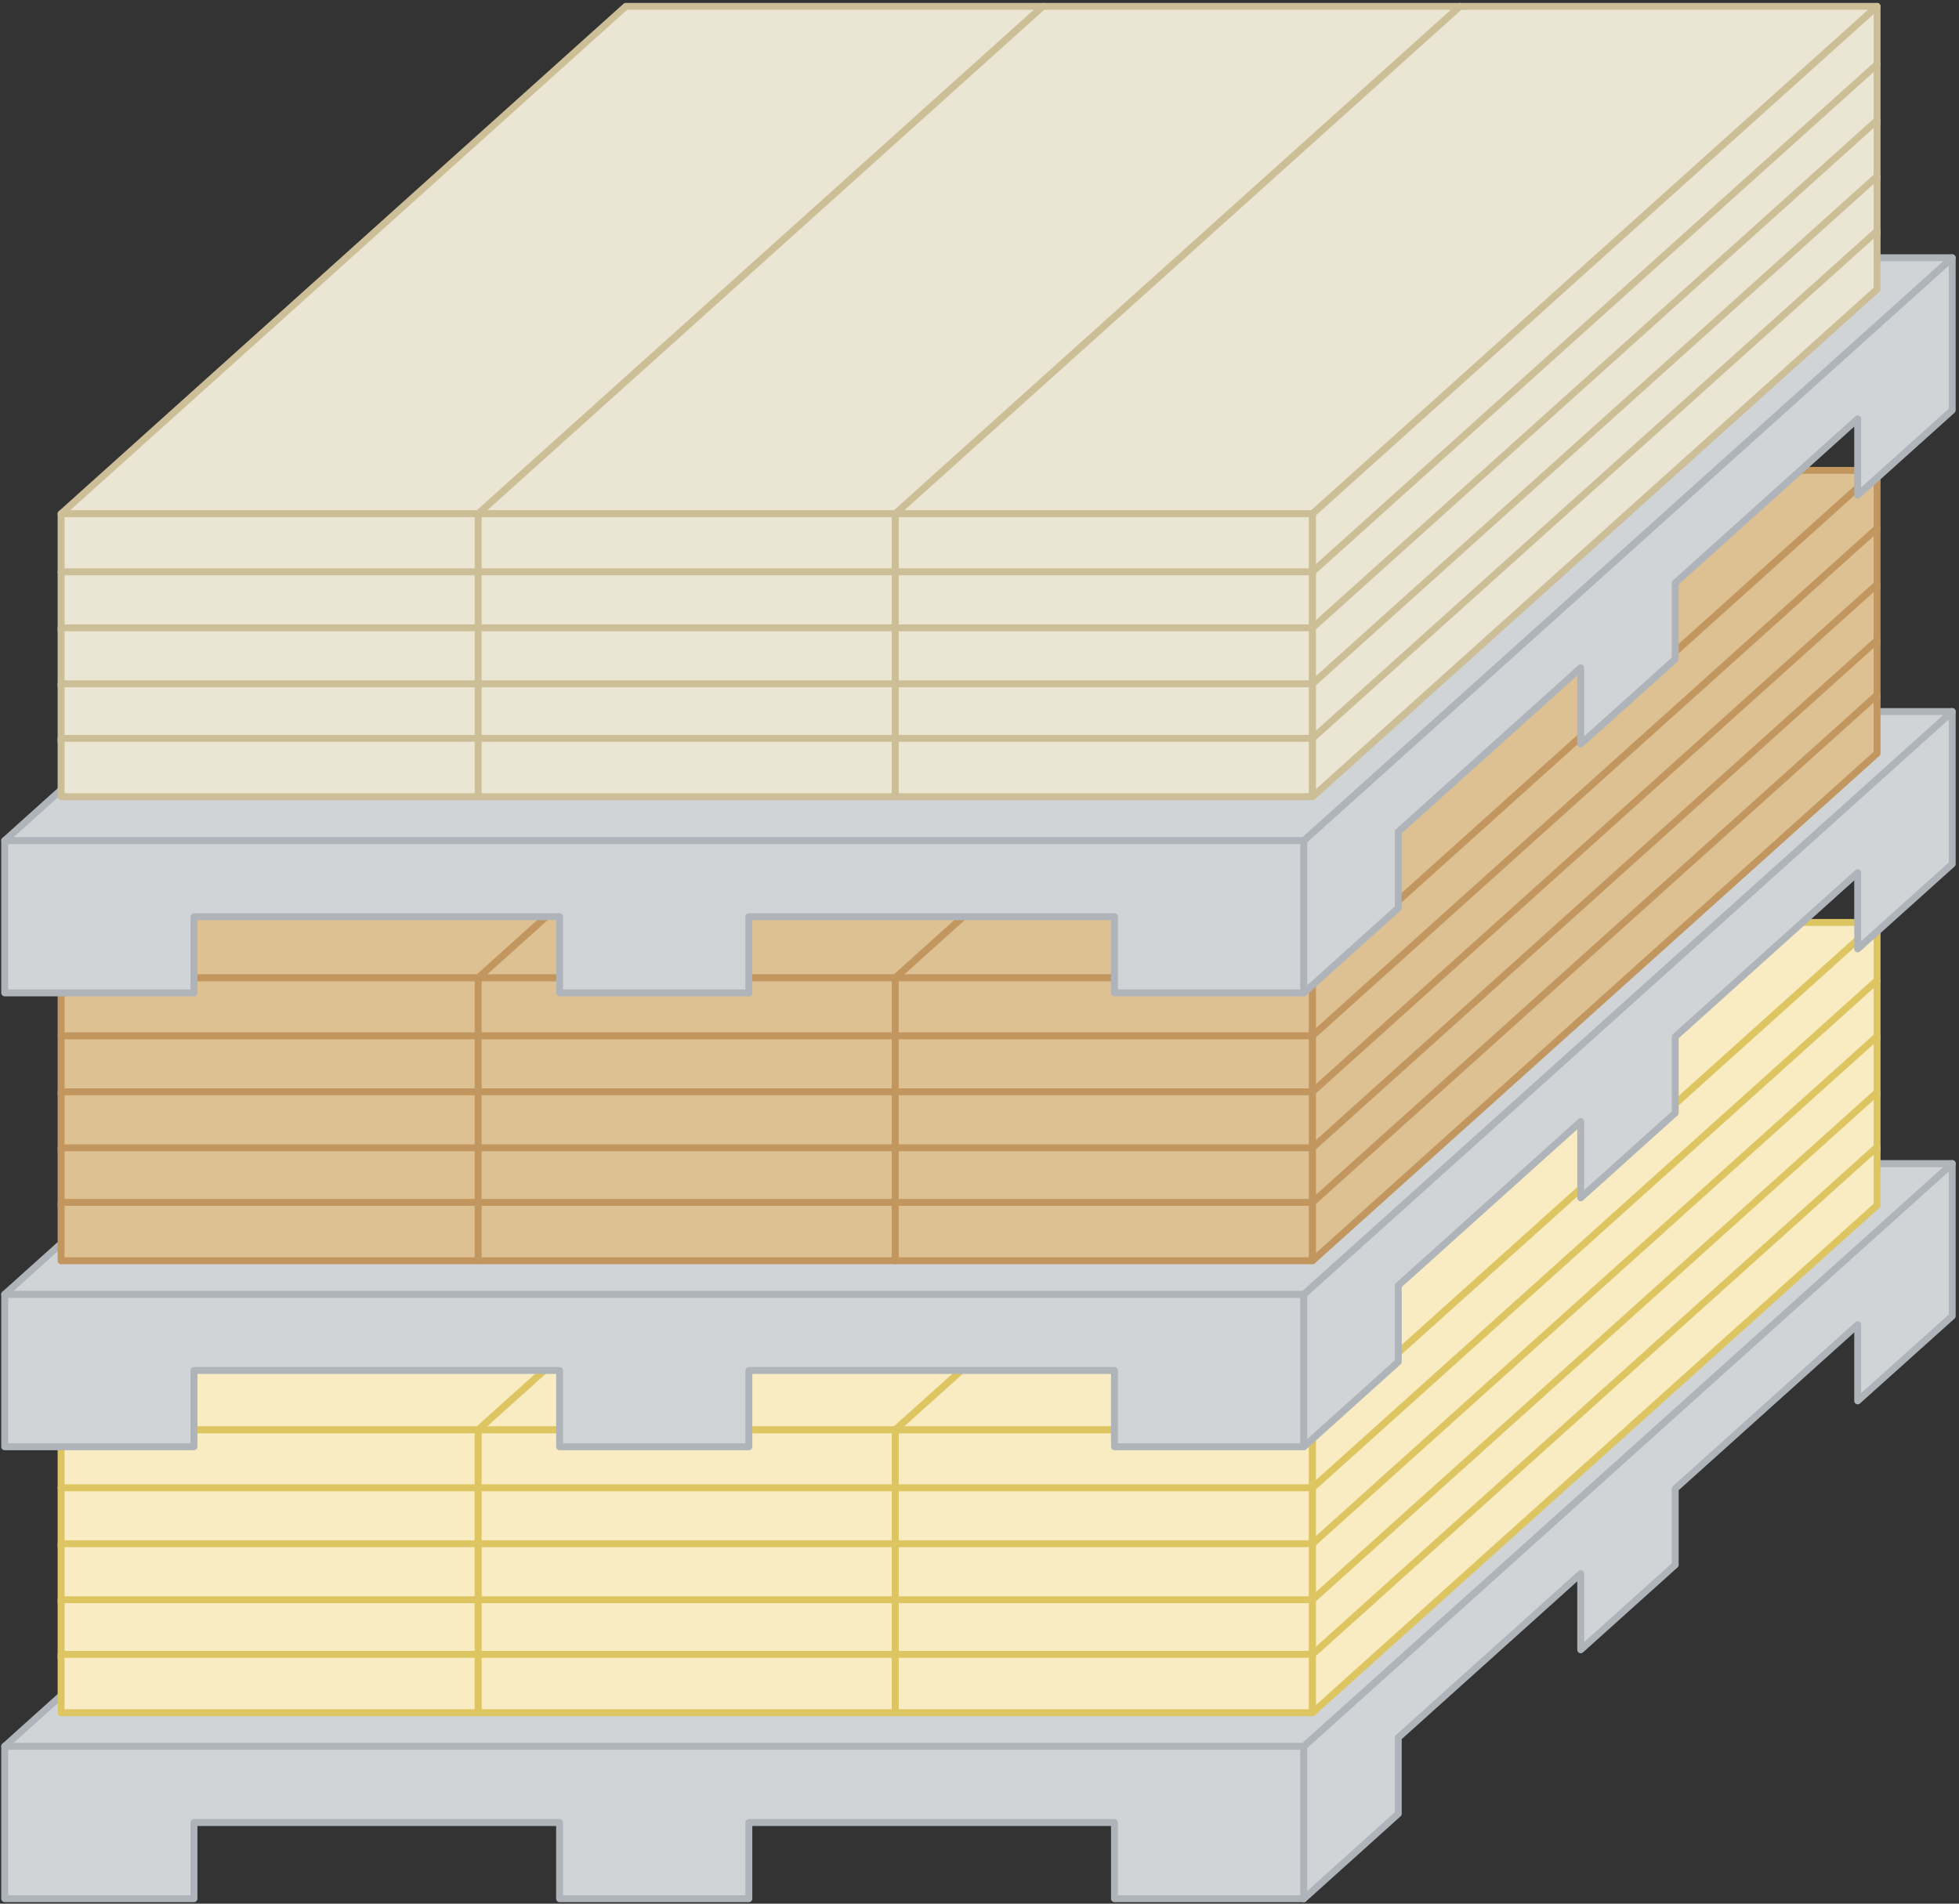 <svg id="header-animation-palettes" width="284" height="276" viewBox="0 0 284 276" fill="none" xmlns="http://www.w3.org/2000/svg"><rect x="0" y="0" width="284" height="276" fill="#333333" stroke="none"/><path fill-rule="evenodd" clip-rule="evenodd" d="M0.682 253.178V275.281H28.122V264.237H81.124V275.281H108.563V264.237H161.566V275.281H189.02V253.178H0.682Z" fill="#D1D4D7" stroke="#AEB4BA" stroke-linecap="round" stroke-linejoin="round"/><path fill-rule="evenodd" clip-rule="evenodd" d="M189.019 253.178V275.281L202.709 262.965V251.921L229.158 228.148V239.192L242.863 226.877V215.833L269.313 192.059V203.103L283.018 190.803V168.7L189.019 253.178Z" fill="#D1D4D7" stroke="#AEB4BA" stroke-linecap="round" stroke-linejoin="round"/><path fill-rule="evenodd" clip-rule="evenodd" d="M0.682 253.178L94.681 168.7H283.02L189.02 253.178H0.682Z" fill="#D1D4D7" stroke="#AEB4BA" stroke-linecap="round" stroke-linejoin="round"/><path fill-rule="evenodd" clip-rule="evenodd" d="M8.857 207.302L90.719 133.735H151.187L69.326 207.302H8.857Z" fill="#F9ECC2" stroke="#DDC662" stroke-linecap="round" stroke-linejoin="round"/><path d="M69.326 207.302H8.857V215.759H69.326V207.302Z" fill="#F9ECC2" stroke="#DDC662" stroke-linecap="round" stroke-linejoin="round"/><path fill-rule="evenodd" clip-rule="evenodd" d="M69.326 207.302L151.187 133.735H211.656L129.794 207.302H69.326Z" fill="#F9ECC2" stroke="#DDC662" stroke-linecap="round" stroke-linejoin="round"/><path d="M129.794 207.302H69.326V215.759H129.794V207.302Z" fill="#F9ECC2" stroke="#DDC662" stroke-linecap="round" stroke-linejoin="round"/><path fill-rule="evenodd" clip-rule="evenodd" d="M129.794 207.302L211.655 133.735H272.124L190.277 207.302H129.794Z" fill="#F9ECC2" stroke="#DDC662" stroke-linecap="round" stroke-linejoin="round"/><path d="M190.262 207.302H129.794V215.759H190.262V207.302Z" fill="#F9ECC2" stroke="#DDC662" stroke-linecap="round" stroke-linejoin="round"/><path fill-rule="evenodd" clip-rule="evenodd" d="M190.277 215.758L272.124 142.191V133.735L190.277 207.302V215.758Z" fill="#F9ECC2" stroke="#DDC662" stroke-linecap="round" stroke-linejoin="round"/><path d="M69.326 215.714H8.857V224.171H69.326V215.714Z" fill="#F9ECC2" stroke="#DDC662" stroke-linecap="round" stroke-linejoin="round"/><path d="M129.794 215.714H69.326V224.171H129.794V215.714Z" fill="#F9ECC2" stroke="#DDC662" stroke-linecap="round" stroke-linejoin="round"/><path d="M190.262 215.714H129.794V224.171H190.262V215.714Z" fill="#F9ECC2" stroke="#DDC662" stroke-linecap="round" stroke-linejoin="round"/><path fill-rule="evenodd" clip-rule="evenodd" d="M190.277 224.171L272.124 150.589V142.133L190.277 215.715V224.171Z" fill="#F9ECC2" stroke="#DDC662" stroke-linecap="round" stroke-linejoin="round"/><path d="M69.326 223.816H8.857V232.273H69.326V223.816Z" fill="#F9ECC2" stroke="#DDC662" stroke-linecap="round" stroke-linejoin="round"/><path d="M129.794 223.816H69.326V232.273H129.794V223.816Z" fill="#F9ECC2" stroke="#DDC662" stroke-linecap="round" stroke-linejoin="round"/><path d="M190.262 223.816H129.794V232.273H190.262V223.816Z" fill="#F9ECC2" stroke="#DDC662" stroke-linecap="round" stroke-linejoin="round"/><path fill-rule="evenodd" clip-rule="evenodd" d="M190.277 232.287L272.124 158.705V150.249L190.277 223.816V232.287Z" fill="#F9ECC2" stroke="#DDC662" stroke-linecap="round" stroke-linejoin="round"/><path d="M69.326 231.933H8.857V240.39H69.326V231.933Z" fill="#F9ECC2" stroke="#DDC662" stroke-linecap="round" stroke-linejoin="round"/><path d="M129.794 231.933H69.326V240.39H129.794V231.933Z" fill="#F9ECC2" stroke="#DDC662" stroke-linecap="round" stroke-linejoin="round"/><path d="M190.262 231.933H129.794V240.39H190.262V231.933Z" fill="#F9ECC2" stroke="#DDC662" stroke-linecap="round" stroke-linejoin="round"/><path fill-rule="evenodd" clip-rule="evenodd" d="M190.277 240.404L272.124 166.822V158.365L190.277 231.932V240.404Z" fill="#F9ECC2" stroke="#DDC662" stroke-linecap="round" stroke-linejoin="round"/><path d="M69.326 239.858H8.857V248.314H69.326V239.858Z" fill="#F9ECC2" stroke="#DDC662" stroke-linecap="round" stroke-linejoin="round"/><path d="M129.794 239.858H69.326V248.314H129.794V239.858Z" fill="#F9ECC2" stroke="#DDC662" stroke-linecap="round" stroke-linejoin="round"/><path d="M190.262 239.858H129.794V248.314H190.262V239.858Z" fill="#F9ECC2" stroke="#DDC662" stroke-linecap="round" stroke-linejoin="round"/><path fill-rule="evenodd" clip-rule="evenodd" d="M190.277 248.314L272.124 174.747V166.29L190.277 239.858V248.314Z" fill="#F9ECC2" stroke="#DDC662" stroke-linecap="round" stroke-linejoin="round"/><path fill-rule="evenodd" clip-rule="evenodd" d="M0.682 187.654V209.756H28.122V198.697H81.124V209.756H108.563V198.697H161.566V209.756H189.02V187.654H0.682Z" fill="#D1D4D7" stroke="#AEB4BA" stroke-linecap="round" stroke-linejoin="round"/><path fill-rule="evenodd" clip-rule="evenodd" d="M189.019 187.654V209.756L202.709 197.441V186.382L229.158 162.609V173.668L242.863 161.352V150.308L269.313 126.52V137.579L283.018 125.263V103.161L189.019 187.654Z" fill="#D1D4D7" stroke="#AEB4BA" stroke-linecap="round" stroke-linejoin="round"/><path fill-rule="evenodd" clip-rule="evenodd" d="M0.682 187.654L94.681 103.161H283.02L189.02 187.654H0.682Z" fill="#D1D4D7" stroke="#AEB4BA" stroke-linecap="round" stroke-linejoin="round"/><path fill-rule="evenodd" clip-rule="evenodd" d="M8.857 141.778L90.719 68.196H151.187L69.326 141.778H8.857Z" fill="#DEC192" stroke="#C1975F" stroke-linecap="round" stroke-linejoin="round"/><path d="M69.326 141.777H8.857V150.234H69.326V141.777Z" fill="#DEC192" stroke="#C1975F" stroke-linecap="round" stroke-linejoin="round"/><path fill-rule="evenodd" clip-rule="evenodd" d="M69.326 141.778L151.187 68.196H211.656L129.794 141.778H69.326Z" fill="#DEC192" stroke="#C1975F" stroke-linecap="round" stroke-linejoin="round"/><path d="M129.794 141.777H69.326V150.234H129.794V141.777Z" fill="#DEC192" stroke="#C1975F" stroke-linecap="round" stroke-linejoin="round"/><path fill-rule="evenodd" clip-rule="evenodd" d="M129.794 141.778L211.655 68.196H272.124L190.277 141.778H129.794Z" fill="#DEC192" stroke="#C1975F" stroke-linecap="round" stroke-linejoin="round"/><path d="M190.262 141.777H129.794V150.234H190.262V141.777Z" fill="#DEC192" stroke="#C1975F" stroke-linecap="round" stroke-linejoin="round"/><path fill-rule="evenodd" clip-rule="evenodd" d="M190.277 150.234L272.124 76.652V68.196L190.277 141.778V150.234Z" fill="#DEC192" stroke="#C1975F" stroke-linecap="round" stroke-linejoin="round"/><path d="M69.326 150.175H8.857V158.631H69.326V150.175Z" fill="#DEC192" stroke="#C1975F" stroke-linecap="round" stroke-linejoin="round"/><path d="M129.794 150.175H69.326V158.631H129.794V150.175Z" fill="#DEC192" stroke="#C1975F" stroke-linecap="round" stroke-linejoin="round"/><path d="M190.262 150.175H129.794V158.631H190.262V150.175Z" fill="#DEC192" stroke="#C1975F" stroke-linecap="round" stroke-linejoin="round"/><path fill-rule="evenodd" clip-rule="evenodd" d="M190.277 158.632L272.124 85.065V76.608L190.277 150.175V158.632Z" fill="#DEC192" stroke="#C1975F" stroke-linecap="round" stroke-linejoin="round"/><path d="M69.326 158.292H8.857V166.749H69.326V158.292Z" fill="#DEC192" stroke="#C1975F" stroke-linecap="round" stroke-linejoin="round"/><path d="M129.794 158.292H69.326V166.749H129.794V158.292Z" fill="#DEC192" stroke="#C1975F" stroke-linecap="round" stroke-linejoin="round"/><path d="M190.262 158.292H129.794V166.749H190.262V158.292Z" fill="#DEC192" stroke="#C1975F" stroke-linecap="round" stroke-linejoin="round"/><path fill-rule="evenodd" clip-rule="evenodd" d="M190.277 166.748L272.124 93.181V84.724L190.277 158.291V166.748Z" fill="#DEC192" stroke="#C1975F" stroke-linecap="round" stroke-linejoin="round"/><path d="M69.326 166.408H8.857V174.865H69.326V166.408Z" fill="#DEC192" stroke="#C1975F" stroke-linecap="round" stroke-linejoin="round"/><path d="M129.794 166.408H69.326V174.865H129.794V166.408Z" fill="#DEC192" stroke="#C1975F" stroke-linecap="round" stroke-linejoin="round"/><path d="M190.262 166.408H129.794V174.865H190.262V166.408Z" fill="#DEC192" stroke="#C1975F" stroke-linecap="round" stroke-linejoin="round"/><path fill-rule="evenodd" clip-rule="evenodd" d="M190.277 174.865L272.124 101.298V92.826L190.277 166.408V174.865Z" fill="#DEC192" stroke="#C1975F" stroke-linecap="round" stroke-linejoin="round"/><path d="M69.326 174.333H8.857V182.79H69.326V174.333Z" fill="#DEC192" stroke="#C1975F" stroke-linecap="round" stroke-linejoin="round"/><path d="M129.794 174.333H69.326V182.79H129.794V174.333Z" fill="#DEC192" stroke="#C1975F" stroke-linecap="round" stroke-linejoin="round"/><path d="M190.262 174.333H129.794V182.79H190.262V174.333Z" fill="#DEC192" stroke="#C1975F" stroke-linecap="round" stroke-linejoin="round"/><path fill-rule="evenodd" clip-rule="evenodd" d="M190.277 182.79L272.124 109.222V100.751L190.277 174.333V182.79Z" fill="#DEC192" stroke="#C1975F" stroke-linecap="round" stroke-linejoin="round"/><path fill-rule="evenodd" clip-rule="evenodd" d="M0.682 121.863V143.951H28.122V132.907H81.124V143.951H108.563V132.907H161.566V143.951H189.02V121.863H0.682Z" fill="#D1D4D7" stroke="#AEB4BA" stroke-linecap="round" stroke-linejoin="round"/><path fill-rule="evenodd" clip-rule="evenodd" d="M189.019 121.864V143.951L202.709 131.651V120.592L229.158 96.819V107.863L242.863 95.562V84.518L269.313 60.73V71.789L283.018 59.473V37.371L189.019 121.864Z" fill="#D1D4D7" stroke="#AEB4BA" stroke-linecap="round" stroke-linejoin="round"/><path fill-rule="evenodd" clip-rule="evenodd" d="M0.682 121.864L94.681 37.371H283.02L189.02 121.864H0.682Z" fill="#D1D4D7" stroke="#AEB4BA" stroke-linecap="round" stroke-linejoin="round"/><path fill-rule="evenodd" clip-rule="evenodd" d="M8.857 74.493L90.719 0.926H151.187L69.326 74.493H8.857Z" fill="#EBE6D3" stroke="#CCBF97" stroke-linecap="round" stroke-linejoin="round"/><path d="M69.326 74.494H8.857V82.95H69.326V74.494Z" fill="#EBE6D3" stroke="#CCBF97" stroke-linecap="round" stroke-linejoin="round"/><path fill-rule="evenodd" clip-rule="evenodd" d="M69.326 74.493L151.187 0.926H211.656L129.794 74.493H69.326Z" fill="#EBE6D3" stroke="#CCBF97" stroke-linecap="round" stroke-linejoin="round"/><path d="M129.794 74.494H69.326V82.95H129.794V74.494Z" fill="#EBE6D3" stroke="#CCBF97" stroke-linecap="round" stroke-linejoin="round"/><path fill-rule="evenodd" clip-rule="evenodd" d="M129.794 74.493L211.655 0.926H272.124L190.277 74.493H129.794Z" fill="#EBE6D3" stroke="#CCBF97" stroke-linecap="round" stroke-linejoin="round"/><path d="M190.262 74.494H129.794V82.95H190.262V74.494Z" fill="#EBE6D3" stroke="#CCBF97" stroke-linecap="round" stroke-linejoin="round"/><path fill-rule="evenodd" clip-rule="evenodd" d="M190.277 82.965L272.124 9.383V0.926L190.277 74.493V82.965Z" fill="#EBE6D3" stroke="#CCBF97" stroke-linecap="round" stroke-linejoin="round"/><path d="M69.326 82.906H8.857V91.362H69.326V82.906Z" fill="#EBE6D3" stroke="#CCBF97" stroke-linecap="round" stroke-linejoin="round"/><path d="M129.794 82.906H69.326V91.362H129.794V82.906Z" fill="#EBE6D3" stroke="#CCBF97" stroke-linecap="round" stroke-linejoin="round"/><path d="M190.262 82.906H129.794V91.362H190.262V82.906Z" fill="#EBE6D3" stroke="#CCBF97" stroke-linecap="round" stroke-linejoin="round"/><path fill-rule="evenodd" clip-rule="evenodd" d="M190.277 91.362L272.124 17.795V9.324L190.277 82.906V91.362Z" fill="#EBE6D3" stroke="#CCBF97" stroke-linecap="round" stroke-linejoin="round"/><path d="M69.326 91.023H8.857V99.479H69.326V91.023Z" fill="#EBE6D3" stroke="#CCBF97" stroke-linecap="round" stroke-linejoin="round"/><path d="M129.794 91.023H69.326V99.479H129.794V91.023Z" fill="#EBE6D3" stroke="#CCBF97" stroke-linecap="round" stroke-linejoin="round"/><path d="M190.262 91.023H129.794V99.479H190.262V91.023Z" fill="#EBE6D3" stroke="#CCBF97" stroke-linecap="round" stroke-linejoin="round"/><path fill-rule="evenodd" clip-rule="evenodd" d="M190.277 99.479L272.124 25.912V17.441L190.277 91.023V99.479Z" fill="#EBE6D3" stroke="#CCBF97" stroke-linecap="round" stroke-linejoin="round"/><path d="M69.326 99.139H8.857V107.596H69.326V99.139Z" fill="#EBE6D3" stroke="#CCBF97" stroke-linecap="round" stroke-linejoin="round"/><path d="M129.794 99.139H69.326V107.596H129.794V99.139Z" fill="#EBE6D3" stroke="#CCBF97" stroke-linecap="round" stroke-linejoin="round"/><path d="M190.262 99.139H129.794V107.596H190.262V99.139Z" fill="#EBE6D3" stroke="#CCBF97" stroke-linecap="round" stroke-linejoin="round"/><path fill-rule="evenodd" clip-rule="evenodd" d="M190.277 107.596L272.124 34.028V25.557L190.277 99.139V107.596Z" fill="#EBE6D3" stroke="#CCBF97" stroke-linecap="round" stroke-linejoin="round"/><path d="M69.326 107.049H8.857V115.506H69.326V107.049Z" fill="#EBE6D3" stroke="#CCBF97" stroke-linecap="round" stroke-linejoin="round"/><path d="M129.794 107.049H69.326V115.506H129.794V107.049Z" fill="#EBE6D3" stroke="#CCBF97" stroke-linecap="round" stroke-linejoin="round"/><path d="M190.262 107.049H129.794V115.506H190.262V107.049Z" fill="#EBE6D3" stroke="#CCBF97" stroke-linecap="round" stroke-linejoin="round"/><path fill-rule="evenodd" clip-rule="evenodd" d="M190.277 115.52L272.124 41.938V33.482L190.277 107.049V115.52Z" fill="#EBE6D3" stroke="#CCBF97" stroke-linecap="round" stroke-linejoin="round"/></svg>
